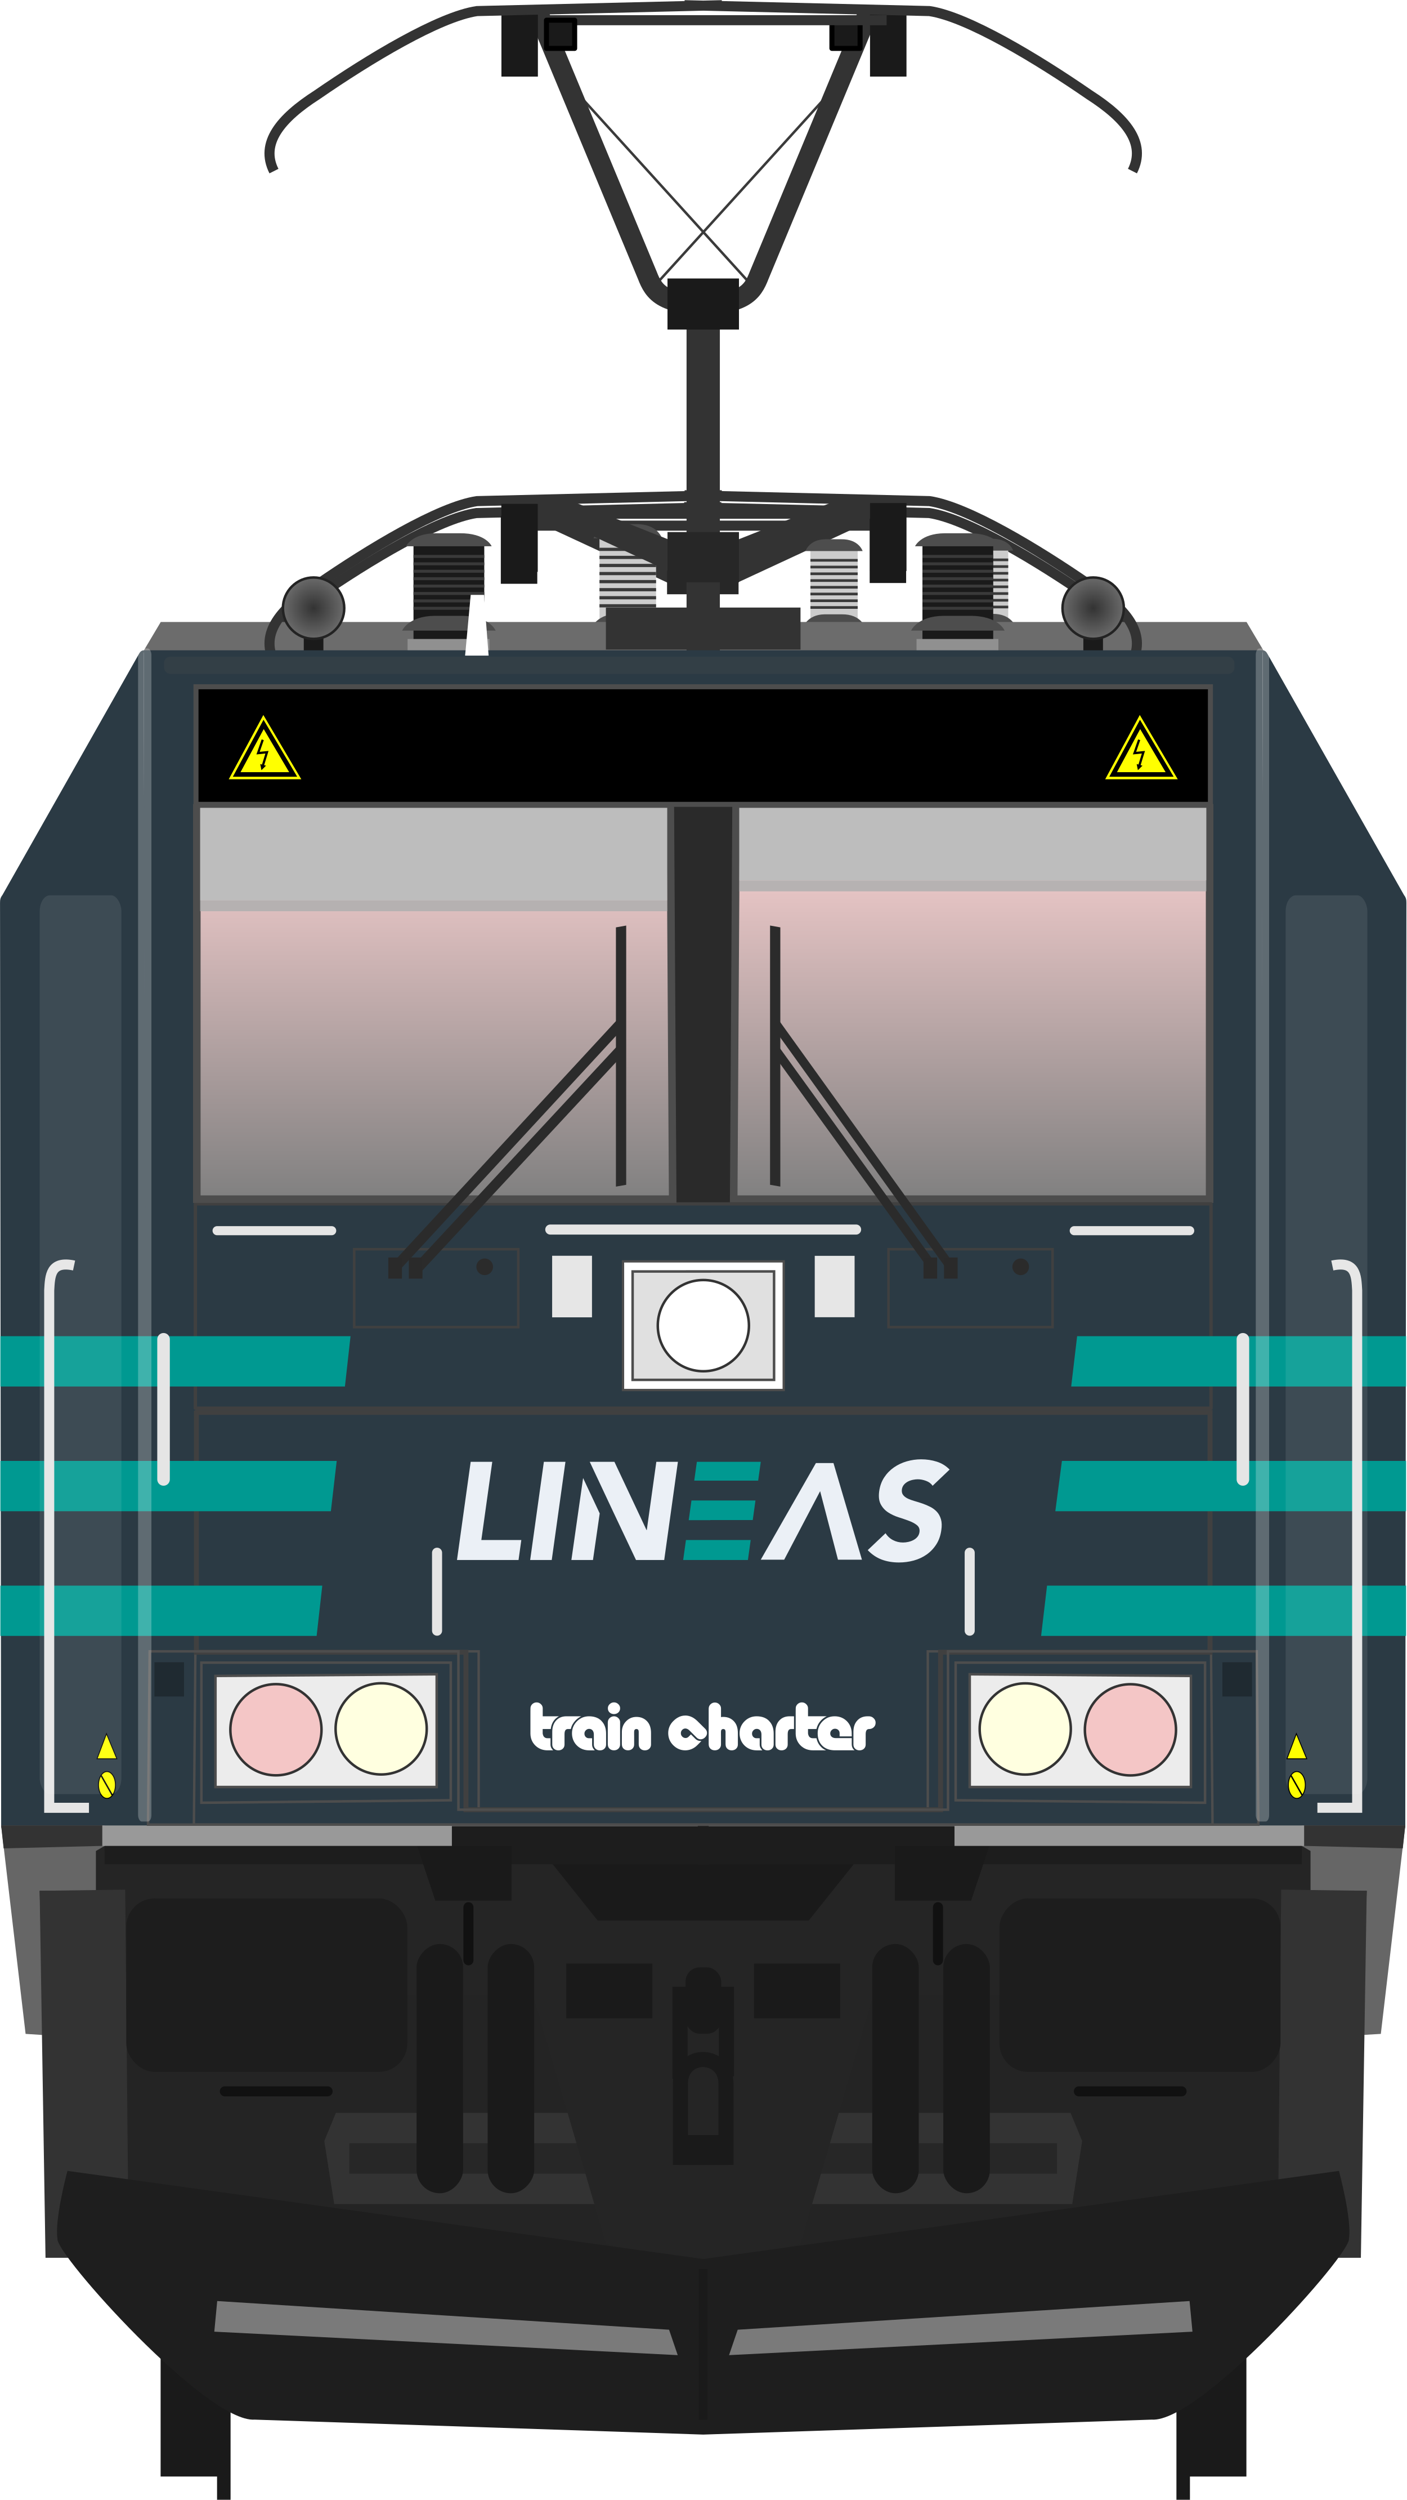 <?xml version="1.0" encoding="utf-8" standalone="no"?>
<!DOCTYPE svg PUBLIC "-//W3C//DTD SVG 1.1//EN" "http://www.w3.org/Graphics/SVG/1.1/DTD/svg11.dtd">
<svg version="1.1" width="290.89" height="516.46" xmlns="http://www.w3.org/2000/svg" xmlns:xlink="http://www.w3.org/1999/xlink">
<defs>
<linearGradient id="linearGradient6659"><stop stop-color="#333" offset="0"/><stop stop-color="#6c6c6c" offset="1"/></linearGradient>
<filter id="filter5092" x="-.314" y="-1.215" width="1.628" height="3.43" color-interpolation-filters="sRGB"><feGaussianBlur stdDeviation="13.84"/></filter>
<filter id="filter5092-1" x="-.314" y="-1.215" width="1.628" height="3.43" color-interpolation-filters="sRGB"><feGaussianBlur stdDeviation="13.84"/></filter>
<linearGradient id="linearGradient4798" x1="61.277" x2="169.78" y1="317.29" y2="316.65" gradientUnits="userSpaceOnUse"><stop stop-color="#ffd5d5" offset="0"/><stop stop-color="#808080" offset="1"/></linearGradient>
<linearGradient id="linearGradient6013" x1="84.508" x2="84.508" y1="163.72" y2="242.15" gradientTransform="matrix(1.102 0 0 1.102 -10.992 -81.878)" gradientUnits="userSpaceOnUse" xlink:href="#linearGradient4798"/>
<linearGradient id="linearGradient6021" x1="195.05" x2="195.05" y1="164.65" y2="242.15" gradientTransform="matrix(1.102 0 0 1.102 -10.988 -81.878)" gradientUnits="userSpaceOnUse" xlink:href="#linearGradient4798"/>
<radialGradient id="radialGradient6661" cx="-217.25" cy="124.75" r="6.344" gradientUnits="userSpaceOnUse" xlink:href="#linearGradient6659"/>
<radialGradient id="radialGradient6669" cx="62.316" cy="124.75" r="6.344" gradientUnits="userSpaceOnUse" xlink:href="#linearGradient6659"/>
<filter id="filter8046" x="-1.2" y="-.059" width="3.399" height="1.117" color-interpolation-filters="sRGB"><feGaussianBlur stdDeviation="0.823"/></filter>
<filter id="filter1348" x="-.774" y="-.11" width="2.547" height="1.219" color-interpolation-filters="sRGB"><feGaussianBlur stdDeviation="8.48"/></filter>
<filter id="filter1348-3" x="-.774" y="-.11" width="2.547" height="1.219" color-interpolation-filters="sRGB"><feGaussianBlur stdDeviation="8.48"/></filter>
<filter id="filter1550" x="-.687" y="-.014" width="2.374" height="1.028" color-interpolation-filters="sRGB"><feGaussianBlur stdDeviation="1.412"/></filter>
<filter id="filter1550-3" x="-.687" y="-.014" width="2.374" height="1.028" color-interpolation-filters="sRGB"><feGaussianBlur stdDeviation="1.412"/></filter>
<filter id="filter1657" x="-.03" y="-1.859" width="1.06" height="4.718" color-interpolation-filters="sRGB"><feGaussianBlur stdDeviation="2.754"/></filter>
<clipPath id="clip0_45_9"><rect width="230.5" height="32" fill="#fff"/></clipPath>
</defs>
<g transform="matrix(1.04 0 0 1.04 -.059 4.53)" fill="#333">
<path d="m134.32 112.12-30.659-14.222 8.333-1.012 23.56 9.331z"/>
<path d="m145.07 112.12 30.659-14.222-8.333-1.012-23.56 9.331z"/>
</g>
<rect x="125.17" y="127.99" width="40.253" height="8.686" fill="#333"/>
<path d="m56.511 139.07c-2.907-5.766 1.341-10.911 8.911-15.766 10.778-7.434 25.202-16.136 33.075-17.309l50.663-1.22m84.922 34.291c2.907-5.766-1.341-10.911-8.911-15.766-10.778-7.434-25.202-16.136-33.075-17.309l-50.667-1.217" fill="none" stroke="#333" stroke-width="2.081"/>
<path d="m107.37 108.6h39.758m36.108 0h-39.758" fill="none" stroke="#333" stroke-width="2.081"/>
<g stroke-width="1.04">
<rect x="103.54" y="106.56" width="7.54" height="14.052" fill="#1a1a1a"/>
<rect transform="scale(-1,1)" x="-187.34" y="106.4" width="7.54" height="14.052" fill="#1a1a1a"/>
<rect x="137.91" y="112.39" width="14.784" height="10.387" fill="#272727"/>
</g>
<g transform="matrix(1 0 0 1 -36.734 -155.87)" fill="#1a1a1a">
<g transform="translate(-1.67,4.427)">
<rect x="71.611" y="627.74" width="13.436" height="35.357"/>
<rect x="83.278" y="647.91" width="2.796" height="20" stroke-width="1.07"/>
</g>
<rect transform="scale(-1,1)" x="-294.42" y="632.17" width="13.436" height="35.357"/>
<rect transform="scale(-1,1)" x="-282.75" y="652.34" width="2.796" height="20" stroke-width="1.07"/>
</g>
<g transform="matrix(.944 0 0 .944 10.382 73.166)">
<g transform="matrix(.736 0 0 1.002 133.85 -79.109)">
<rect x="89.144" y="120.51" width="14.067" height="22.166" fill="#ccc" stroke-width="2.504"/>
<rect x="87.969" y="140.28" width="16.272" height="2.69" fill="#909090"/>
<path d="m93.318 135.68h5.188c5.781-0.055 6.969 2.938 6.969 2.938h-18.589s1.219-2.882 6.438-2.938z" fill="#4d4d4d"/>
<path d="m93.563 119.28h4.744c5.287-0.049 6.372 2.584 6.372 2.584h-17.005s1.115-2.535 5.887-2.584z" fill="#4d4d4d"/>
<g fill="#3a3a3a">
<rect x="89.144" y="123.59" width="14.067" height=".585"/>
<rect x="89.144" y="125.06" width="14.067" height=".585"/>
<rect x="89.144" y="126.53" width="14.067" height=".585"/>
<rect x="89.144" y="128.01" width="14.067" height=".585"/>
<rect x="89.144" y="129.48" width="14.067" height=".585"/>
<rect x="89.144" y="130.95" width="14.067" height=".585"/>
<rect x="89.144" y="132.42" width="14.067" height=".585"/>
<rect x="89.144" y="133.89" width="14.067" height=".585"/>
</g>
</g>
<g transform="matrix(1.102,0,0,1.102,-9.548,-81.878)" fill="none" stroke="#3b3b3b" stroke-width=".5">
<path d="m129.04 60.447 36.8-40.528"/>
<path d="m147.9 60.447-36.8-40.528"/>
</g>
<g transform="matrix(.736 0 0 1.002 100.88 -79.007)">
<rect x="89.144" y="120.51" width="14.067" height="22.166" fill="#ccc" stroke-width="2.504"/>
<rect x="87.969" y="140.28" width="16.272" height="2.69" fill="#909090"/>
<path d="m93.318 135.68h5.188c5.781-0.055 6.969 2.938 6.969 2.938h-18.589s1.219-2.882 6.438-2.938z" fill="#4d4d4d"/>
<path d="m93.563 119.28h4.744c5.287-0.049 6.372 2.584 6.372 2.584h-17.005s1.115-2.535 5.887-2.584z" fill="#4d4d4d"/>
<g fill="#3a3a3a">
<rect x="89.144" y="123.59" width="14.067" height=".585"/>
<rect x="89.144" y="125.06" width="14.067" height=".585"/>
<rect x="89.144" y="126.53" width="14.067" height=".585"/>
<rect x="89.144" y="128.01" width="14.067" height=".585"/>
<rect x="89.144" y="129.48" width="14.067" height=".585"/>
<rect x="89.144" y="130.95" width="14.067" height=".585"/>
<rect x="89.144" y="132.42" width="14.067" height=".585"/>
<rect x="89.144" y="133.89" width="14.067" height=".585"/>
</g>
</g>
<g transform="matrix(.881 0 0 1.199 41.759 -105.81)">
<rect x="89.144" y="120.51" width="14.067" height="22.166" fill="#ccc" stroke-width="2.504"/>
<rect x="87.969" y="140.28" width="16.272" height="2.69" fill="#909090"/>
<path d="m93.318 135.68h5.188c5.781-0.055 6.969 2.938 6.969 2.938h-18.589s1.219-2.882 6.438-2.938z" fill="#4d4d4d"/>
<path d="m93.563 119.28h4.744c5.287-0.049 6.372 2.584 6.372 2.584h-17.005s1.115-2.535 5.887-2.584z" fill="#4d4d4d"/>
<g fill="#3a3a3a">
<rect x="89.144" y="123.59" width="14.067" height=".585"/>
<rect x="89.144" y="125.06" width="14.067" height=".585"/>
<rect x="89.144" y="126.53" width="14.067" height=".585"/>
<rect x="89.144" y="128.01" width="14.067" height=".585"/>
<rect x="89.144" y="129.48" width="14.067" height=".585"/>
<rect x="89.144" y="130.95" width="14.067" height=".585"/>
<rect x="89.144" y="132.42" width="14.067" height=".585"/>
<rect x="89.144" y="133.89" width="14.067" height=".585"/>
</g>
</g>
<g transform="matrix(1.102,0,0,1.102,-10.9,-75.267)" fill="#333">
<path d="m134.32 112.12-30.659-14.222 8.333-1.012 23.56 9.331z"/>
<path d="m145.07 112.12 30.659-14.222-8.333-1.012-23.56 9.331z"/>
</g>
<path d="m24.21 58.617-3.992 6.714s245.34-0.514 245.78 0l-3.992-6.714z" fill="#6c6c6c" stroke-width="1.102"/>
<rect x="121.7" y="55.461" width="42.622" height="9.197" fill="#333"/>
<g transform="matrix(1.102,0,0,1.102,-11.239,-81.878)">
<g transform="translate(94.399,-9.408)">
<rect x="89.144" y="120.51" width="14.067" height="22.166" fill="#1a1a1a" stroke-width="2.504"/>
<rect x="87.969" y="140.28" width="16.272" height="2.69" fill="#909090"/>
<path d="m93.318 135.68h5.188c5.781-0.055 6.969 2.938 6.969 2.938h-18.589s1.219-2.882 6.438-2.938z" fill="#4d4d4d"/>
<path d="m93.563 119.28h4.744c5.287-0.049 6.372 2.584 6.372 2.584h-17.005s1.115-2.535 5.887-2.584z" fill="#4d4d4d"/>
<g fill="#3a3a3a">
<rect x="89.144" y="123.59" width="14.067" height=".585"/>
<rect x="89.144" y="125.06" width="14.067" height=".585"/>
<rect x="89.144" y="126.53" width="14.067" height=".585"/>
<rect x="89.144" y="128.01" width="14.067" height=".585"/>
<rect x="89.144" y="129.48" width="14.067" height=".585"/>
<rect x="89.144" y="130.95" width="14.067" height=".585"/>
<rect x="89.144" y="132.42" width="14.067" height=".585"/>
<rect x="89.144" y="133.89" width="14.067" height=".585"/>
</g>
</g>
<g transform="translate(-6.749,-9.408)">
<rect x="89.144" y="120.51" width="14.067" height="22.166" fill="#1a1a1a" stroke-width="2.504"/>
<rect x="87.969" y="140.28" width="16.272" height="2.69" fill="#909090"/>
<path d="m93.318 135.68h5.188c5.781-0.055 6.969 2.938 6.969 2.938h-18.589s1.219-2.882 6.438-2.938z" fill="#4d4d4d"/>
<path d="m93.563 119.28h4.744c5.287-0.049 6.372 2.584 6.372 2.584h-17.005s1.115-2.535 5.887-2.584z" fill="#4d4d4d"/>
<g fill="#3a3a3a">
<rect x="89.144" y="123.59" width="14.067" height=".585"/>
<rect x="89.144" y="125.06" width="14.067" height=".585"/>
<rect x="89.144" y="126.53" width="14.067" height=".585"/>
<rect x="89.144" y="128.01" width="14.067" height=".585"/>
<rect x="89.144" y="129.48" width="14.067" height=".585"/>
<rect x="89.144" y="130.95" width="14.067" height=".585"/>
<rect x="89.144" y="132.42" width="14.067" height=".585"/>
<rect x="89.144" y="133.89" width="14.067" height=".585"/>
</g>
</g>
</g>
<path d="m48.999 67.189c-3.078-6.106 1.419-11.553 9.436-16.694 11.411-7.871 26.685-17.086 35.021-18.327l53.649-1.288m89.919 36.309c3.078-6.106-1.419-11.553-9.436-16.694-11.412-7.871-26.685-17.086-35.021-18.328l-53.649-1.288" fill="none" stroke="#333" stroke-width="2.204"/>
<g transform="matrix(1.102,0,0,1.102,-10.992,-81.878)">
<rect x="215.3" y="129.06" width="3.901" height="6.172" fill="#1a1a1a"/>
<circle transform="scale(-1,1)" cx="-217.25" cy="124.75" r="6.094" fill="url(#radialGradient6661)" stroke="#232323" stroke-linecap="round" stroke-linejoin="round" stroke-width=".5"/>
<rect x="60.365" y="128.92" width="3.901" height="6.172" fill="#1a1a1a"/>
<circle cx="62.316" cy="124.75" r="6.094" fill="url(#radialGradient6669)" stroke="#232323" stroke-linecap="round" stroke-linejoin="round" stroke-width=".5"/>
</g>
<path d="m102.85 34.93h42.098m38.233 0h-42.098" fill="none" stroke="#333" stroke-width="2.204"/>
<rect x="98.793" y="32.77" width="7.984" height="14.879" fill="#1a1a1a" stroke-width="1.102"/>
<path d="m143.01-11.941v89.222" fill="none" stroke="#333" stroke-width="7.293"/>
<rect transform="scale(-1,1)" x="-187.53" y="32.594" width="7.984" height="14.879" fill="#1a1a1a" stroke-width="1.102"/>
<path d="m106.48-75.626 24.316 58.429c1.375 3.554 3.315 6.887 15.605 6.17m33.152-64.599-24.316 58.429c-1.375 3.554-3.315 6.887-15.605 6.17" fill="none" stroke="#333" stroke-width="4.407"/>
<g stroke-width="1.102">
<path d="m-4.623 327.08 12.061 86.74 33.36 34.38c83.238 7.658 121.2 0.211 204.43 0l33.36-34.387 12.061-86.737z" fill="#242424"/>
<rect x="103.41" y="324.74" width="83.145" height="22.326" ry="0" fill="#1a1a1a"/>
<path d="m62.562 384.91-2.541 6.169 2.178 13.789h161.63l2.178-13.789-2.541-6.169h-82.382z" fill="#333"/>
<rect x="65.513" y="391.55" width="154.99" height="6.672" fill="#272727"/>
<path d="m9.215 326.49 1.089 32.661h95.446l15.969 54.437c20.728 4.821 21.971 4.805 42.587 0l15.969-54.437h95.444l1.089-32.661h-97.623l-13.066 16.33h-46.215l-13.066-16.33z" fill="#252525"/>
<path d="m20.465 64.82 0.363 256.94h244.36l0.36-256.94h-122.66z" fill="#2b3a44"/>
<path d="m274.12 321.69-10.717 0.436h-121.58v8.388h132.3z" fill="#1d1d1d"/>
<g transform="matrix(.904 0 0 .904 11.397 -28.134)">
<g transform="matrix(.803 0 0 .803 85.94 298.51)" fill="#ebf0f6">
<polygon points="19.408 24.548 7.346 24.548 10.643 0.969 4.132 0.969 1.081e-4 30.568 18.573 30.568"/>
<polygon points="32.722 0.969 28.59 30.568 22.079 30.568 26.211 0.969"/>
<g transform="translate(34.377 .135)">
<g fill="#ebf0f6">
<path transform="translate(89.509)" d="m19.605 8.066c-0.445-0.669-1.099-1.163-1.961-1.484-0.863-0.32-1.698-0.481-2.504-0.481-0.473 0-0.974 0.056-1.503 0.167-0.529 0.112-1.023 0.286-1.482 0.523-0.459 0.237-0.856 0.551-1.19 0.941-0.334 0.391-0.542 0.864-0.626 1.421-0.083 0.669 0.035 1.22 0.355 1.651 0.32 0.432 0.779 0.794 1.377 1.087 0.598 0.293 1.294 0.55 2.087 0.773 0.793 0.223 1.593 0.474 2.4 0.753 0.807 0.279 1.592 0.613 2.358 1.003 0.765 0.39 1.425 0.885 1.983 1.484 0.556 0.6 0.966 1.352 1.231 2.257 0.264 0.906 0.299 2 0.104 3.282-0.223 1.645-0.73 3.08-1.523 4.306-0.793 1.227-1.768 2.244-2.922 3.052-1.155 0.809-2.449 1.408-3.881 1.798-1.433 0.39-2.915 0.585-4.445 0.585-1.92 0-3.659-0.293-5.217-0.878-1.558-0.585-2.963-1.533-4.215-2.843l5.384-5.1c0.556 0.892 1.3 1.582 2.233 2.07 0.932 0.488 1.941 0.732 3.026 0.732 0.528 0 1.071-0.063 1.628-0.188 0.556-0.126 1.071-0.314 1.544-0.565 0.473-0.251 0.869-0.571 1.19-0.962 0.32-0.39 0.522-0.85 0.605-1.379 0.139-0.892-0.104-1.595-0.73-2.111-0.626-0.515-1.426-0.954-2.4-1.317-0.974-0.362-2.031-0.724-3.172-1.087-1.141-0.362-2.184-0.85-3.13-1.463-0.946-0.613-1.69-1.422-2.233-2.425-0.542-1.003-0.703-2.327-0.48-3.971 0.222-1.589 0.73-2.982 1.523-4.181 0.793-1.198 1.774-2.201 2.943-3.01 1.169-0.808 2.462-1.414 3.881-1.819 1.419-0.404 2.852-0.606 4.299-0.606 1.669 0 3.248 0.237 4.737 0.711 1.488 0.474 2.776 1.269 3.861 2.383z"/>
<polygon points="0.139 30.432 6.65 30.432 8.682 16.395 3.671 5.725"/>
<polygon points="22.886 21.402 22.803 21.402 13.12 0.834 5.676 0.834 12.924 16.266 19.631 30.432 28.145 30.432 32.277 0.834 25.766 0.834"/>
</g>
<g fill="#009991">
<polygon points="57.276 0.834 37.994 0.834 37.203 6.501 56.49 6.501"/>
<polygon points="53.398 30.432 54.233 24.412 41.208 24.412 34.702 24.412 33.862 30.432"/>
<polygon points="35.538 18.424 42.038 18.424 42.042 18.392 54.856 18.392 55.674 12.489 36.367 12.489"/>
</g>
<polygon points="73.911 1.212 79.21 1.212 87.795 30.341 80.566 30.341 75.185 9.687 64.341 30.341 57.276 30.341" fill="#ebf0f6"/>
</g>
</g>
</g>
<g transform="matrix(.328 0 0 .328 105.17 295.07)" fill="none">
<g clip-path="url(#clip0_45_9)" fill="#fff">
<path d="m59.891 13.227c0-1.059-0.411-1.991-1.233-2.765-0.774-0.774-1.754-1.169-2.876-1.169s-2.054 0.411-2.876 1.169c-0.806 0.774-1.217 1.707-1.217 2.765h-0.032v14.886h0.032c0 1.122 0.379 2.07 1.138 2.797 0.79 0.743 1.77 1.09 2.939 1.09s2.181-0.348 2.939-1.09c0.774-0.727 1.169-1.675 1.169-2.797v-14.886z"/>
<path d="m55.783 0c1.122 0 2.086 0.395 2.876 1.169 0.838 0.774 1.233 1.691 1.233 2.75 0 1.154-0.379 2.07-1.169 2.797-0.758 0.727-1.738 1.106-2.939 1.106s-2.149-0.379-2.939-1.106c-0.759-0.727-1.138-1.643-1.138-2.797 0-1.059 0.411-1.975 1.217-2.75 0.822-0.774 1.754-1.169 2.876-1.169z"/>
<path d="m24.051 9.292c-2.876 0-5.167 0.917-6.874 2.797-1.738 1.881-2.592 4.393-2.592 7.554v8.486c0 1.122 0.379 2.07 1.154 2.797 0.774 0.743 1.754 1.09 2.939 1.09s2.165-0.348 2.939-1.09c0.774-0.727 1.154-1.675 1.154-2.797v-6.906c0-2.291 0.727-3.429 2.228-3.429h1.975c0.901-4.425 4.662-7.49 6.953-8.502h-9.877z"/>
<path d="m47.471 12.389c-2.023-2.07-4.804-3.097-8.344-3.097-3.145 0-5.847 1.106-8.043 3.303-2.212 2.228-3.334 4.899-3.334 8.059s1.122 5.973 3.287 8.138c2.197 2.149 4.946 3.224 8.201 3.224h3.729c-0.632-0.632-1.786-1.881-1.786-3.761v-4.314h-2.102c-0.885 0-1.596-0.3-2.165-0.869-0.553-0.585-0.853-1.327-0.853-2.228 0-0.853 0.316-1.596 0.948-2.228 0.616-0.632 1.359-0.932 2.212-0.932 0.948 0 1.691 0.348 2.276 1.011 0.569 0.695 0.853 1.612 0.853 2.765v6.684c0 1.122 0.379 2.07 1.122 2.797 0.79 0.743 1.77 1.09 2.955 1.09 1.185 0 2.196-0.348 2.939-1.09 0.774-0.727 1.154-1.675 1.154-2.797v-7.269c0-3.556-1.011-6.384-3.066-8.454z"/>
<path d="m78.317 13.1c-1.881-2.26-4.393-3.397-7.522-3.397-2.734 0-5.041 0.98-6.921 2.924-1.833 1.896-2.765 4.235-2.813 6.985v0.205l-0.016 5.721v2.576h0.032c0 1.122 0.379 2.07 1.138 2.797 0.79 0.743 1.77 1.09 2.939 1.09s2.181-0.348 2.939-1.09c0.774-0.727 1.169-1.675 1.169-2.797v-5.957s0-0.127-0.016-0.19v-2.291c0-1.248 0.506-1.881 1.533-1.881 1.027 0 1.485 0.585 1.533 1.738v8.597h0.032c0 1.122 0.379 2.07 1.138 2.797 0.79 0.743 1.77 1.09 2.939 1.09 1.169 0 2.181-0.348 2.939-1.09 0.774-0.727 1.169-1.675 1.169-2.797v-7.633c0-3.16-0.743-5.61-2.212-7.38z"/>
<path d="m159.38 12.389c-2.023-2.07-4.804-3.097-8.344-3.097-3.145 0-5.847 1.106-8.043 3.303-2.213 2.228-3.335 4.899-3.335 8.059s1.122 5.973 3.287 8.138c2.197 2.149 4.946 3.224 8.202 3.224h3.729c-0.616-0.632-1.786-1.881-1.786-3.761v-4.314h-2.101c-0.885 0-1.596-0.3-2.165-0.869-0.553-0.585-0.854-1.327-0.854-2.228 0-0.853 0.316-1.596 0.948-2.228 0.617-0.632 1.359-0.932 2.213-0.932 0.948 0 1.691 0.348 2.275 1.011 0.569 0.695 0.854 1.612 0.854 2.765v6.684c0 1.122 0.379 2.07 1.122 2.797 0.79 0.743 1.77 1.09 2.955 1.09s2.196-0.348 2.939-1.09c0.774-0.727 1.154-1.675 1.154-2.797v-7.269c0-3.556-1.012-6.384-3.066-8.454z"/>
<path d="m136.31 13.1c-1.88-2.26-4.393-3.397-7.522-3.397-0.537 0-1.043 0.047-1.533 0.126v-5.8c0-1.059-0.411-1.991-1.232-2.765-0.775-0.774-1.754-1.169-2.876-1.169s-2.055 0.411-2.876 1.169c-0.806 0.774-1.217 1.707-1.217 2.765h-0.032v24.083h0.032c0 1.122 0.379 2.07 1.138 2.797 0.79 0.743 1.769 1.09 2.939 1.09 1.169 0 2.181-0.348 2.939-1.09 0.774-0.727 1.169-1.675 1.169-2.797v-5.957s0-0.127-0.015-0.19v-2.291c0-1.248 0.505-1.881 1.533-1.881 1.027 0 1.485 0.585 1.532 1.738v8.597h0.032c0 1.122 0.379 2.07 1.138 2.797 0.79 0.743 1.77 1.09 2.939 1.09s2.181-0.348 2.939-1.09c0.775-0.727 1.17-1.675 1.17-2.797v-7.633c0-3.16-0.743-5.61-2.213-7.38z"/>
<path d="m173.07 9.292c-2.876 0-5.168 0.917-6.874 2.797-1.739 1.881-2.592 4.393-2.592 7.554v8.486c0 1.122 0.379 2.07 1.154 2.797 0.774 0.743 1.754 1.09 2.939 1.09s2.165-0.348 2.939-1.09c0.774-0.727 1.154-1.675 1.154-2.797v-6.906c0-2.291 0.711-3.429 2.228-3.429h1.975v-8.502z"/>
<path d="m229.15 10.556c-0.838-0.838-1.897-1.264-3.113-1.264h-0.901c-2.876 0-5.168 0.917-6.874 2.797-1.739 1.881-2.592 4.393-2.592 7.554v8.486c0 1.122 0.379 2.07 1.154 2.797 0.774 0.743 1.754 1.09 2.939 1.09s2.165-0.348 2.939-1.09c0.775-0.727 1.154-1.675 1.154-2.797v-6.906c0-2.181 0.663-3.303 2.022-3.413h0.143c1.311 0 2.37-0.411 3.208-1.201 0.853-0.79 1.264-1.802 1.264-3.05 0-1.154-0.443-2.165-1.343-3.002z"/>
<path d="m13.59 17.778c0.3-2.592 1.217-4.757 2.781-6.447 0.79-0.853 1.691-1.533 2.686-2.038h-10.841v-5.341c0-1.059-0.411-1.991-1.233-2.765-0.774-0.774-1.754-1.169-2.876-1.169-1.122 0-2.054 0.395-2.876 1.154-0.806 0.79-1.201 1.707-1.201 2.781l-0.032 2.102v14.886c0.063 3.129 1.169 5.752 3.271 7.838 2.196 2.149 4.946 3.224 8.201 3.224h3.729c-0.632-0.632-1.786-1.881-1.786-3.761v-4.314h-2.102c-0.885 0-1.596-0.3-2.165-0.869-0.853-0.853-0.964-2.418-0.964-2.418v-2.86h5.373z"/>
<path d="m103.4 8.802c-2.892-0.016-5.579 1.217-8.075 3.745-2.212 2.228-3.334 4.93-3.318 8.028 0.016 3.145 1.138 5.815 3.366 8.043 2.307 2.291 5.025 3.413 8.091 3.397 3.081-0.047 5.768-1.233 8.075-3.555 0.395-0.395 1.375-1.391 2.623-2.655-0.885 0-2.592-0.063-3.935-1.391-1.232-1.217-3.065-3.034-3.065-3.034-0.727 0.727-0.964 0.98-1.486 1.501-0.616 0.632-1.343 0.932-2.133 0.916-0.806-0.032-1.549-0.316-2.181-0.964-0.6-0.601-0.917-1.343-0.917-2.244-0.015-0.885 0.285-1.628 0.901-2.244 0.664-0.664 1.438-0.964 2.323-0.901 0.901 0.095 1.738 0.537 2.56 1.343 0 0 4.615 4.567 4.741 4.709 0.79 0.79 1.738 1.185 2.781 1.169 1.091-0.047 2.023-0.49 2.86-1.327 0.854-0.853 1.296-1.802 1.296-2.86 0.016-1.059-0.379-2.007-1.169-2.797l-5.168-5.12c-2.528-2.513-5.246-3.777-8.154-3.777z"/>
<path d="m216.04 31.668c-0.98-0.932-1.502-2.181-1.502-3.619v-4.188h-10.572c-1.137 0-2.07-0.284-2.765-0.853-0.664-0.569-1.011-1.327-1.011-2.26 0-0.853 0.3-1.596 0.932-2.212 0.632-0.632 1.375-0.948 2.228-0.948 0.917 0 1.644 0.3 2.228 0.853 0.569 0.553 0.869 1.264 0.869 2.149v2.102h8.076v-1.96c0-3.255-1.075-5.973-3.224-8.17-2.165-2.149-4.883-3.271-8.138-3.271-3.256 0-5.832 1.106-8.06 3.319-2.196 2.196-3.302 4.883-3.302 8.012 0 3.524 1.043 6.305 3.097 8.312 2.07 2.038 4.883 3.05 8.454 3.05h13.116c-0.142-0.111-0.3-0.205-0.442-0.348z"/>
<path d="m194.12 29.772c-1.597-1.549-2.624-3.508-3.114-5.847h-2.528c-0.885 0-1.596-0.3-2.165-0.869-0.853-0.853-0.964-2.418-0.964-2.418v-2.86h5.61s0.047-0.126 0.063-0.19c0.095-0.395 0.206-0.79 0.348-1.169 0.047-0.158 0.095-0.3 0.158-0.458 0.158-0.411 0.348-0.822 0.553-1.217 0.142-0.253 0.3-0.506 0.458-0.758 0.095-0.142 0.174-0.269 0.269-0.411 0.442-0.632 0.916-1.248 1.485-1.817 1.075-1.059 2.26-1.881 3.524-2.481h-12.468v-5.341c0-1.059-0.411-1.991-1.232-2.765-0.775-0.774-1.755-1.169-2.876-1.169-1.122 0-2.055 0.411-2.877 1.169-0.805 0.774-1.216 1.707-1.216 2.765l-0.032 2.102v14.886c0.063 3.129 1.169 5.752 3.271 7.838 2.197 2.149 4.946 3.224 8.202 3.224h8.802c-1.249-0.553-2.371-1.28-3.319-2.228z"/>
</g>
</g>
</g>
<rect x="32.375" y="72.797" width="221.27" height="26.499" stop-color="#000000"/>
<g transform="matrix(1.059,0,0,1.059,422.69,-46.794)" fill="#fff">
<circle cx="148.67" cy="144.31" r="0"/>
<circle cx="148.67" cy="144.46" r="0"/>
<circle cx="148.67" cy="144.07" r="0"/>
<g transform="translate(-1e-5)">
<path d="m-312.18 93.942h2.743l0.959 12.548h-4.861z" fill="#fff"/>
</g>
</g>
<g stroke-width="1.102">
<path d="m20.465 64.82v120.49h245.08v-120.49h-122.65z" fill="none"/>
<path d="m134.72 98.688v87.026h16.582v-87.023s-16.533-0.128-16.582 0z" fill="#2a2a2a"/>
<path d="m21.191 283.63v38.57s244-7.7e-4 243.64 0v-38.57z" fill="none"/>
<path d="m31.797 283.9-0.33 37.924h223.09l-0.33-37.924h-62.029v34.658h-98.365v-34.658z" fill="none" stroke="#4d4d4d" stroke-width=".526"/>
</g>
<rect x="31.926" y="72.797" width="222.17" height="25.738" fill="none" stroke="#4d4d4d" stroke-linecap="round" stroke-width="1.102"/>
<path d="m253.92 99.294v85.646h-104.23l0.513-85.409z" fill="url(#linearGradient6021)" stroke="#4d4d4d" stroke-width="1.653"/>
<path d="m265.56 64.82c0.476 0.024 0.79 0.33 1.025 0.777l29.91 52.787c0.456 0.591 0.524 1.031 0.523 1.735l-0.247 202.37h-31.936z" fill="#2b3a44" stroke-width="1.102"/>
<path d="m32.015 231.6v52.492h59.036v34.477h103.94v-34.477h59.019v-52.495h-221.99z" fill="none" stroke="#404040" stroke-width="1.085"/>
<rect x="31.787" y="185.97" width="222.45" height="44.721" ry="0" fill="none" stroke="#404040" stroke-linecap="round" stroke-linejoin="round" stroke-width=".729" style="paint-order:stroke fill markers"/>
<g transform="translate(227.7)" fill="#009991">
<path d="m-6.125 242.23h75.367v11.01h-76.815z" style="paint-order:stroke fill markers"/>
<path d="m-2.795 214.93h72.036v11.01h-73.34z" style="paint-order:stroke fill markers"/>
<path d="m-9.384 269.52h78.626v11.01h-79.929z" style="paint-order:stroke fill markers"/>
</g>
<path d="m280.79 199.46c5.181-1.103 5.262 2.214 5.444 5.444v113.23h-8.71" fill="none" stroke="#e5e5e5" stroke-width="2.204"/>
<path d="m249.83 289.28v24.316h-48.45v-24.678z" fill="#ececec" stroke="#4d4d4d" stroke-width=".551"/>
<path d="m261.21 215.61v30.666" fill="none" stroke="#e5e5e5" stroke-linecap="round" stroke-width="2.754"/>
<path d="m296.77 322.01-5.353 45.617-4.407 0.257 1.327-31.564h-12.318v-8.725l-1.903-1.099v-4.486z" fill="#666" stroke-width="1.102"/>
<path d="m288.33 336.31-1.283 80.321h-18.22l0.77-80.577z" fill="#333" stroke-width="1.102"/>
<circle transform="scale(-1,1)" cx="-213.54" cy="300.89" r="9.98" fill="#ffffe0" stroke="#333" stroke-linecap="round" stroke-linejoin="round" stroke-width=".551"/>
<circle transform="scale(-1,1)" cx="-236.58" cy="301.08" r="9.98" fill="#ff9494" fill-opacity=".424" stroke="#333" stroke-linecap="round" stroke-linejoin="round" stroke-width=".551"/>
<rect transform="scale(-1,1)" x="-173.01" y="352.24" width="18.872" height="11.976" ry="0" fill="#1a1a1a" stroke-width="1.102"/>
<path d="m205.68 326.49-3.992 11.976h-16.694v-11.976z" fill="#1a1a1a" stroke-width="1.102"/>
<path d="m194.43 339.9v11.614" fill="none" stroke="#111" stroke-linecap="round" stroke-width="2.204"/>
<path d="m247.78 380.2h-22.5" fill="none" stroke="#111" stroke-linecap="round" stroke-width="2.204"/>
<g stroke-width="1.102">
<path d="m263.2 286.29h-6.481v7.497h6.481z" fill="#1f2a31"/>
<rect transform="scale(-1,1)" x="-187.53" y="-75.626" width="7.984" height="14.879" fill="#1a1a1a"/>
<rect transform="scale(-1,1)" x="-177.37" y="-73.086" width="6.17" height="6.17" fill="#1a1a1a" stroke="#000" stroke-linecap="round" stroke-linejoin="round"/>
</g>
<path d="m148 396.31v-17.782c0-6.969-9.98-7.137-9.98 0v17.782" fill="none" stroke="#1a1a1a" stroke-width="3.305"/>
<path d="m252.92 317.04v-30.666h-54.618v30.122z" fill="none" stroke="#4d4d4d" stroke-width=".551"/>
<path d="m274.62 322.01h-76.575v4.473h76.575z" fill="#999" stroke-width="1.102"/>
<path d="m296.77 322.01h-22.137v4.473l21.593 0.544z" fill="#333" stroke-width="1.102"/>
<g transform="matrix(1.102,0,0,1.102,52.48,-288.77)" fill="#1a1a1a" fill-rule="evenodd">
<rect x="115.74" y="577.79" width="9.25" height="49.502" ry="4.625"/>
<rect x="129.87" y="577.79" width="9.25" height="49.502" ry="4.625"/>
</g>
<path d="m11.907 321.69 10.717 0.436h121.58v8.388h-132.3z" fill="#1d1d1d" stroke-width="1.102"/>
<path d="m32.105 99.294v85.646h104.22l-0.513-85.409z" fill="url(#linearGradient6013)" stroke="#4d4d4d" stroke-width="1.653"/>
<g transform="matrix(1.102,0,0,1.102,-10.992,-81.878)" fill="none" stroke="#404040" stroke-width=".5">
<path d="m209.18 252.06v15.48h-32.61v-15.48z"/>
<path d="m70.386 252.06v15.48h32.614v-15.48z"/>
</g>
<g transform="matrix(1.102,0,0,1.102,-10.081,-81.878)" fill="#e6e6e6">
<path d="m169.01 253.38v12.188h-7.92v-12.19z"/>
<path d="m108.9 253.36v12.232h7.92v-12.23z"/>
</g>
<g transform="matrix(1.102,0,0,1.102,-5.965,-79.76)" fill="none" stroke="#e5e5e5" stroke-linecap="round">
<path d="m231.87 246.46h-22.94" stroke-width="1.81"/>
<path d="m38.575 246.46h22.777" stroke-width="1.804"/>
</g>
<path d="m20.465 64.82c-0.476 0.024-0.79 0.33-1.025 0.777l-29.909 52.785c-0.456 0.584-0.524 1.025-0.523 1.73l0.247 202.37h31.936z" fill="#2b3a44" stroke-width="1.102"/>
<g transform="translate(.078)" fill="#009991">
<path d="m-10.995 242.23h73.661l-1.28 11.01h-72.38z" style="paint-order:stroke fill markers"/>
<path d="m-10.995 214.93h76.689l-1.227 11.01h-75.461z" style="paint-order:stroke fill markers"/>
<path d="m-10.995 269.52h70.502l-1.238 11.01h-69.264z" style="paint-order:stroke fill markers"/>
</g>
<path d="m5.223 199.46c-5.181-1.103-5.262 2.214-5.444 5.444v113.24h8.71" fill="none" stroke="#e5e5e5" stroke-width="2.204"/>
<path d="m36.193 289.28v24.316h48.448v-24.678z" fill="#ececec" stroke="#4d4d4d" stroke-width=".551"/>
<path d="m24.82 215.61v30.666" fill="none" stroke="#e5e5e5" stroke-linecap="round" stroke-width="2.754"/>
<path d="m-10.745 322.01 5.353 45.617 3.987 0.257-0.907-31.564h12.317v-8.725l1.903-1.099v-4.486z" fill="#666" stroke-width="1.102"/>
<path d="m-2.313 336.31 1.283 80.32h18.219l-0.769-80.57z" fill="#333" stroke-width="1.102"/>
<g transform="matrix(1.102,0,0,1.102,-10.992,-81.878)" fill="#1d1d1d">
<rect transform="scale(-1,1)" x="-254.48" y="380.99" width="55.858" height="34.458" ry="5.661"/>
<rect x="25.087" y="380.99" width="55.858" height="34.458" ry="5.661"/>
</g>
<g stroke-linecap="round">
<g transform="matrix(1.102,0,0,1.102,-10.992,-81.878)" fill="none" stroke="#e5e5e5" stroke-width="2">
<path d="m86.856 312.34v15.482"/>
<path d="m192.71 312.34v15.482"/>
</g>
<circle cx="72.48" cy="300.87" r="9.98" fill="#ffffe0" stroke="#333" stroke-linejoin="round" stroke-width=".551"/>
<circle cx="49.436" cy="301.06" r="9.98" fill="#ff9494" fill-opacity=".424" stroke="#333" stroke-linejoin="round" stroke-width=".551"/>
</g>
<rect x="113.01" y="352.24" width="18.872" height="11.976" ry="0" fill="#1a1a1a" stroke-width="1.102"/>
<path d="m80.346 326.49 3.992 11.976h16.696v-11.976z" fill="#1a1a1a" stroke-width="1.102"/>
<path d="m91.596 339.9v11.614" fill="none" stroke="#111" stroke-linecap="round" stroke-width="2.204"/>
<path d="m38.248 380.2h22.5" fill="none" stroke="#111" stroke-linecap="round" stroke-width="2.204"/>
<path d="m22.822 286.29h6.481v7.497h-6.481z" fill="#1f2a31" stroke-width="1.102"/>
<path d="m102.85-73.086h42.098m38.233 0h-42.098" fill="none" stroke="#333" stroke-width="2.204"/>
<g transform="matrix(1.102,0,0,1.102,-10.992,-81.878)" fill="#1a1a1a">
<rect x="99.647" y="5.674" width="7.247" height="13.505"/>
<rect x="108.6" y="7.98" width="5.6" height="5.6" stroke="#000" stroke-linecap="round" stroke-linejoin="round"/>
<rect x="136.24" y="394.69" width="7.082" height="13.176" ry="2.8"/>
</g>
<path d="m33.108 317.04v-30.666h54.618v30.122z" fill="none" stroke="#4d4d4d" stroke-width=".551"/>
<path d="m137.93 377.47v-18.508h10.162v17.964" fill="none" stroke="#1a1a1a" stroke-width="3.305"/>
<path d="m11.393 322.01h76.575v4.473h-76.575z" fill="#999" stroke-width="1.102"/>
<path d="m-10.745 322.01h22.139v4.473l-21.593 0.544z" fill="#333" stroke-width="1.102"/>
<g transform="matrix(-1.102,0,0,1.102,233.54,-288.77)" fill="#1a1a1a" fill-rule="evenodd">
<rect x="115.74" y="577.79" width="9.25" height="49.502" ry="4.625"/>
<rect x="129.87" y="577.79" width="9.25" height="49.502" ry="4.625"/>
</g>
<path d="m48.999-40.06c-3.078-6.106 1.42-11.553 9.437-16.694 11.411-7.871 26.685-17.086 35.02-18.328l53.649-1.288m89.914 36.309c3.085-6.106-1.421-11.553-9.431-16.694-11.414-7.871-26.684-17.086-35.025-18.328l-53.644-1.288" fill="none" stroke="#333" stroke-width="2.204"/>
<path d="m3.771 397.61s-2.883 10.71-2.178 14.88c-0.449 3.336 32.661 40.283 43.185 39.557l98.232 3.274 98.23-3.274c10.524 0.726 43.637-36.221 43.187-39.557 0.706-4.17-2.178-14.88-2.178-14.88l-139.24 19.28z" fill="#1e1e1e" stroke-width="1.102"/>
<g transform="matrix(1.102,0,0,1.102,-10.992,-81.878)">
<path d="m123.81 254.47v25.555h31.943v-25.55z" fill="#fff" stroke="#4d4d4d" stroke-width=".462"/>
<path d="m125.72 256.48v21.529h28.113v-21.53z" fill="#e0e0e0" stroke="#4d4d4d" stroke-width=".5"/>
<circle cx="139.78" cy="267.24" r="9.058" fill="#fff" stroke="#333" stroke-linecap="round" stroke-linejoin="round" stroke-width=".5"/>
</g>
<path d="m109.52 191.59h66.977" fill="none" stroke="#e5e5e5" stroke-linecap="round" stroke-width="2.204"/>
<g transform="matrix(1.102,0,0,1.102,-17.058,-81.878)" fill="#7a7a7a">
<path transform="matrix(.871 0 0 .393 15.386 305.61)" d="m38.21 395.28 103.1 14.493 1.976 12.846-105.74-11.858z" filter="url(#filter5092)"/>
<path transform="matrix(-.871 0 0 .393 275.19 305.61)" d="m38.21 395.28 103.1 14.493 1.976 12.846-105.74-11.858z" filter="url(#filter5092-1)"/>
</g>
<g stroke-width="1.102">
<path d="m32.83 119.57h102.3v-20.276h-102.3z" fill="#bdbdbd"/>
<path d="m253.2 115.21h-102.3v-15.914h102.3z" fill="#bdbdbd"/>
<rect x="150.9" y="115.21" width="102.29" height="2.359" fill="#afafaf" fill-opacity=".878"/>
<rect x="32.83" y="119.57" width="102.29" height="2.359" fill="#afafaf" fill-opacity=".878"/>
<rect x="135.19" y="-16.557" width="15.654" height="11.179" fill="#1a1a1a"/>
</g>
<g transform="translate(-.32)">
<g transform="matrix(.93 0 0 .93 5.83 6.529)">
<g stroke="#000">
<path d="m44.267 77.897-8.148 15.127h17.087z" fill="#ff0" stroke="none" stroke-width="1.083"/>
<path d="m44.333 80.115-6.344 11.778h13.304z" fill="#ff0" stroke-width="1.083"/>
<path d="m44.117 83.73-1.093 3.144 2.094-0.214-0.956 3.11" fill="none" stroke-width=".529"/>
</g>
<path d="m43.533 89.45 1.36 0.377-1.074 1.059z"/>
</g>
<g transform="matrix(.93 0 0 .93 197.78 6.529)">
<g stroke="#000">
<path d="m44.267 77.897-8.148 15.127h17.087z" fill="#ff0" stroke="none" stroke-width="1.083"/>
<path d="m44.333 80.115-6.344 11.778h13.304z" fill="#ff0" stroke-width="1.083"/>
<path d="m44.117 83.73-1.093 3.144 2.094-0.214-0.956 3.11" fill="none" stroke-width=".529"/>
</g>
<path d="m43.533 89.45 1.36 0.377-1.074 1.059z"/>
</g>
</g>
<path d="m21.785 283.9-0.359 37.924h243.17l-0.359-37.924h-67.613v34.658h-107.22v-34.658z" fill="none" stroke="#4d4d4d" stroke-width=".549"/>
<rect x="135.19" y="38.94" width="15.654" height="10.998" fill="#272727" stroke-width="1.102"/>
<rect x="137.69" y="389.77" width="10.65" height="6.544" fill="#1a1a1a" stroke-width="1.102"/>
<rect transform="matrix(1.175 0 0 .976 -21.255 -21.03)" x="138.96" y="450.97" width="1.647" height="33.763" fill="#1a1a1a" fill-opacity=".878" filter="url(#filter8046)"/>
</g>
<path d="m22.017 358.18-1.955 5.191h4.1z" fill="#ff0" stroke="#000" stroke-width=".182"/>
<g transform="translate(-.279)" stroke="#000">
<ellipse cx="22.393" cy="368.78" rx="1.758" ry="2.776" fill="#ff0" stroke-width=".2"/>
<path d="m21.19 366.83 2.313 4.072" fill="none" stroke-width=".3"/>
</g>
<g transform="translate(-1.715)" fill="#fff" fill-opacity=".089">
<rect transform="matrix(.642 0 0 1 9.605 0)" x=".495" y="184.97" width="26.306" height="185.69" ry="3.303" filter="url(#filter1348)" style="paint-order:fill markers stroke"/>
<rect transform="matrix(.642 0 0 1 267.2 .002)" x=".495" y="184.97" width="26.306" height="185.69" ry="3.303" filter="url(#filter1348-3)" style="paint-order:fill markers stroke"/>
</g>
<g transform="translate(.358)">
<rect transform="matrix(.559 0 0 1.007 114.74 -2.769)" x="258.55" y="135.8" width="4.932" height="240.66" ry="1.306" fill="#fff" fill-opacity=".247" filter="url(#filter1550)" style="paint-order:fill markers stroke"/>
<rect transform="matrix(.559 0 0 1.007 -116.34 -2.769)" x="258.55" y="135.8" width="4.932" height="240.66" ry="1.306" fill="#fff" fill-opacity=".248" filter="url(#filter1550-3)" style="paint-order:fill markers stroke"/>
<rect x="33.562" y="135.68" width="221.3" height="3.556" ry="1.306" fill="#4d4d4d" fill-opacity=".247" filter="url(#filter1657)" style="paint-order:fill markers stroke"/>
</g>
<g transform="matrix(1.04 0 0 1.04 1.257 -4.161)">
<g transform="translate(-2)">
<rect transform="matrix(-0 1 .985 -.174 0 0)" x="210" y="125.11" width="51.497" height="2.073" fill="#2b2b2b" stroke-width=".814"/>
<path d="m83.854 255.9 40.346-43.38" fill="#434343" stroke="#2b2b2b" stroke-width="2"/>
<path d="m79.256 255.9 44.944-48.62" fill="#434343" stroke="#2b2b2b" stroke-width="2"/>
<rect x="77.985" y="253.81" width="2.717" height="4.2" fill="#2a2a2a"/>
<rect x="82.061" y="253.81" width="2.717" height="4.2" fill="#2a2a2a"/>
</g>
<g transform="matrix(-1,0,0,1,267.15,0)">
<rect transform="matrix(-0 1 .985 -.174 0 0)" x="208.23" y="114.96" width="51.497" height="2.073" fill="#2b2b2b" stroke-width=".814"/>
<path d="m82.754 255.98 31.489-43.518" fill="#434343" stroke="#2b2b2b" stroke-width="1.77"/>
<path d="m79.165 255.98 35.079-48.784" fill="#434343" stroke="#2b2b2b" stroke-width="1.77"/>
<rect x="77.985" y="253.81" width="2.717" height="4.2" fill="#2a2a2a"/>
<rect x="82.061" y="253.81" width="2.717" height="4.2" fill="#2a2a2a"/>
</g>
<circle cx="95.141" cy="255.66" r=".659" fill="#2b2b2b" stroke="#2b2b2b" stroke-linecap="round" stroke-width="2"/>
<circle cx="201.7" cy="255.66" r=".659" fill="#2b2b2b" stroke="#2b2b2b" stroke-linecap="round" stroke-width="2"/>
</g>
<g transform="translate(-2.5417e-6 -2.2552e-6)" stroke="#000">
<path d="m268.02 358.18-1.955 5.191h4.1z" fill="#ff0" stroke-width=".182"/>
<g transform="translate(245.72,1.9739e-6)">
<ellipse cx="22.393" cy="368.78" rx="1.758" ry="2.776" fill="#ff0" stroke-width=".2"/>
<path d="m21.19 366.83 2.313 4.072" fill="none" stroke-width=".3"/>
</g>
</g>
</svg>
